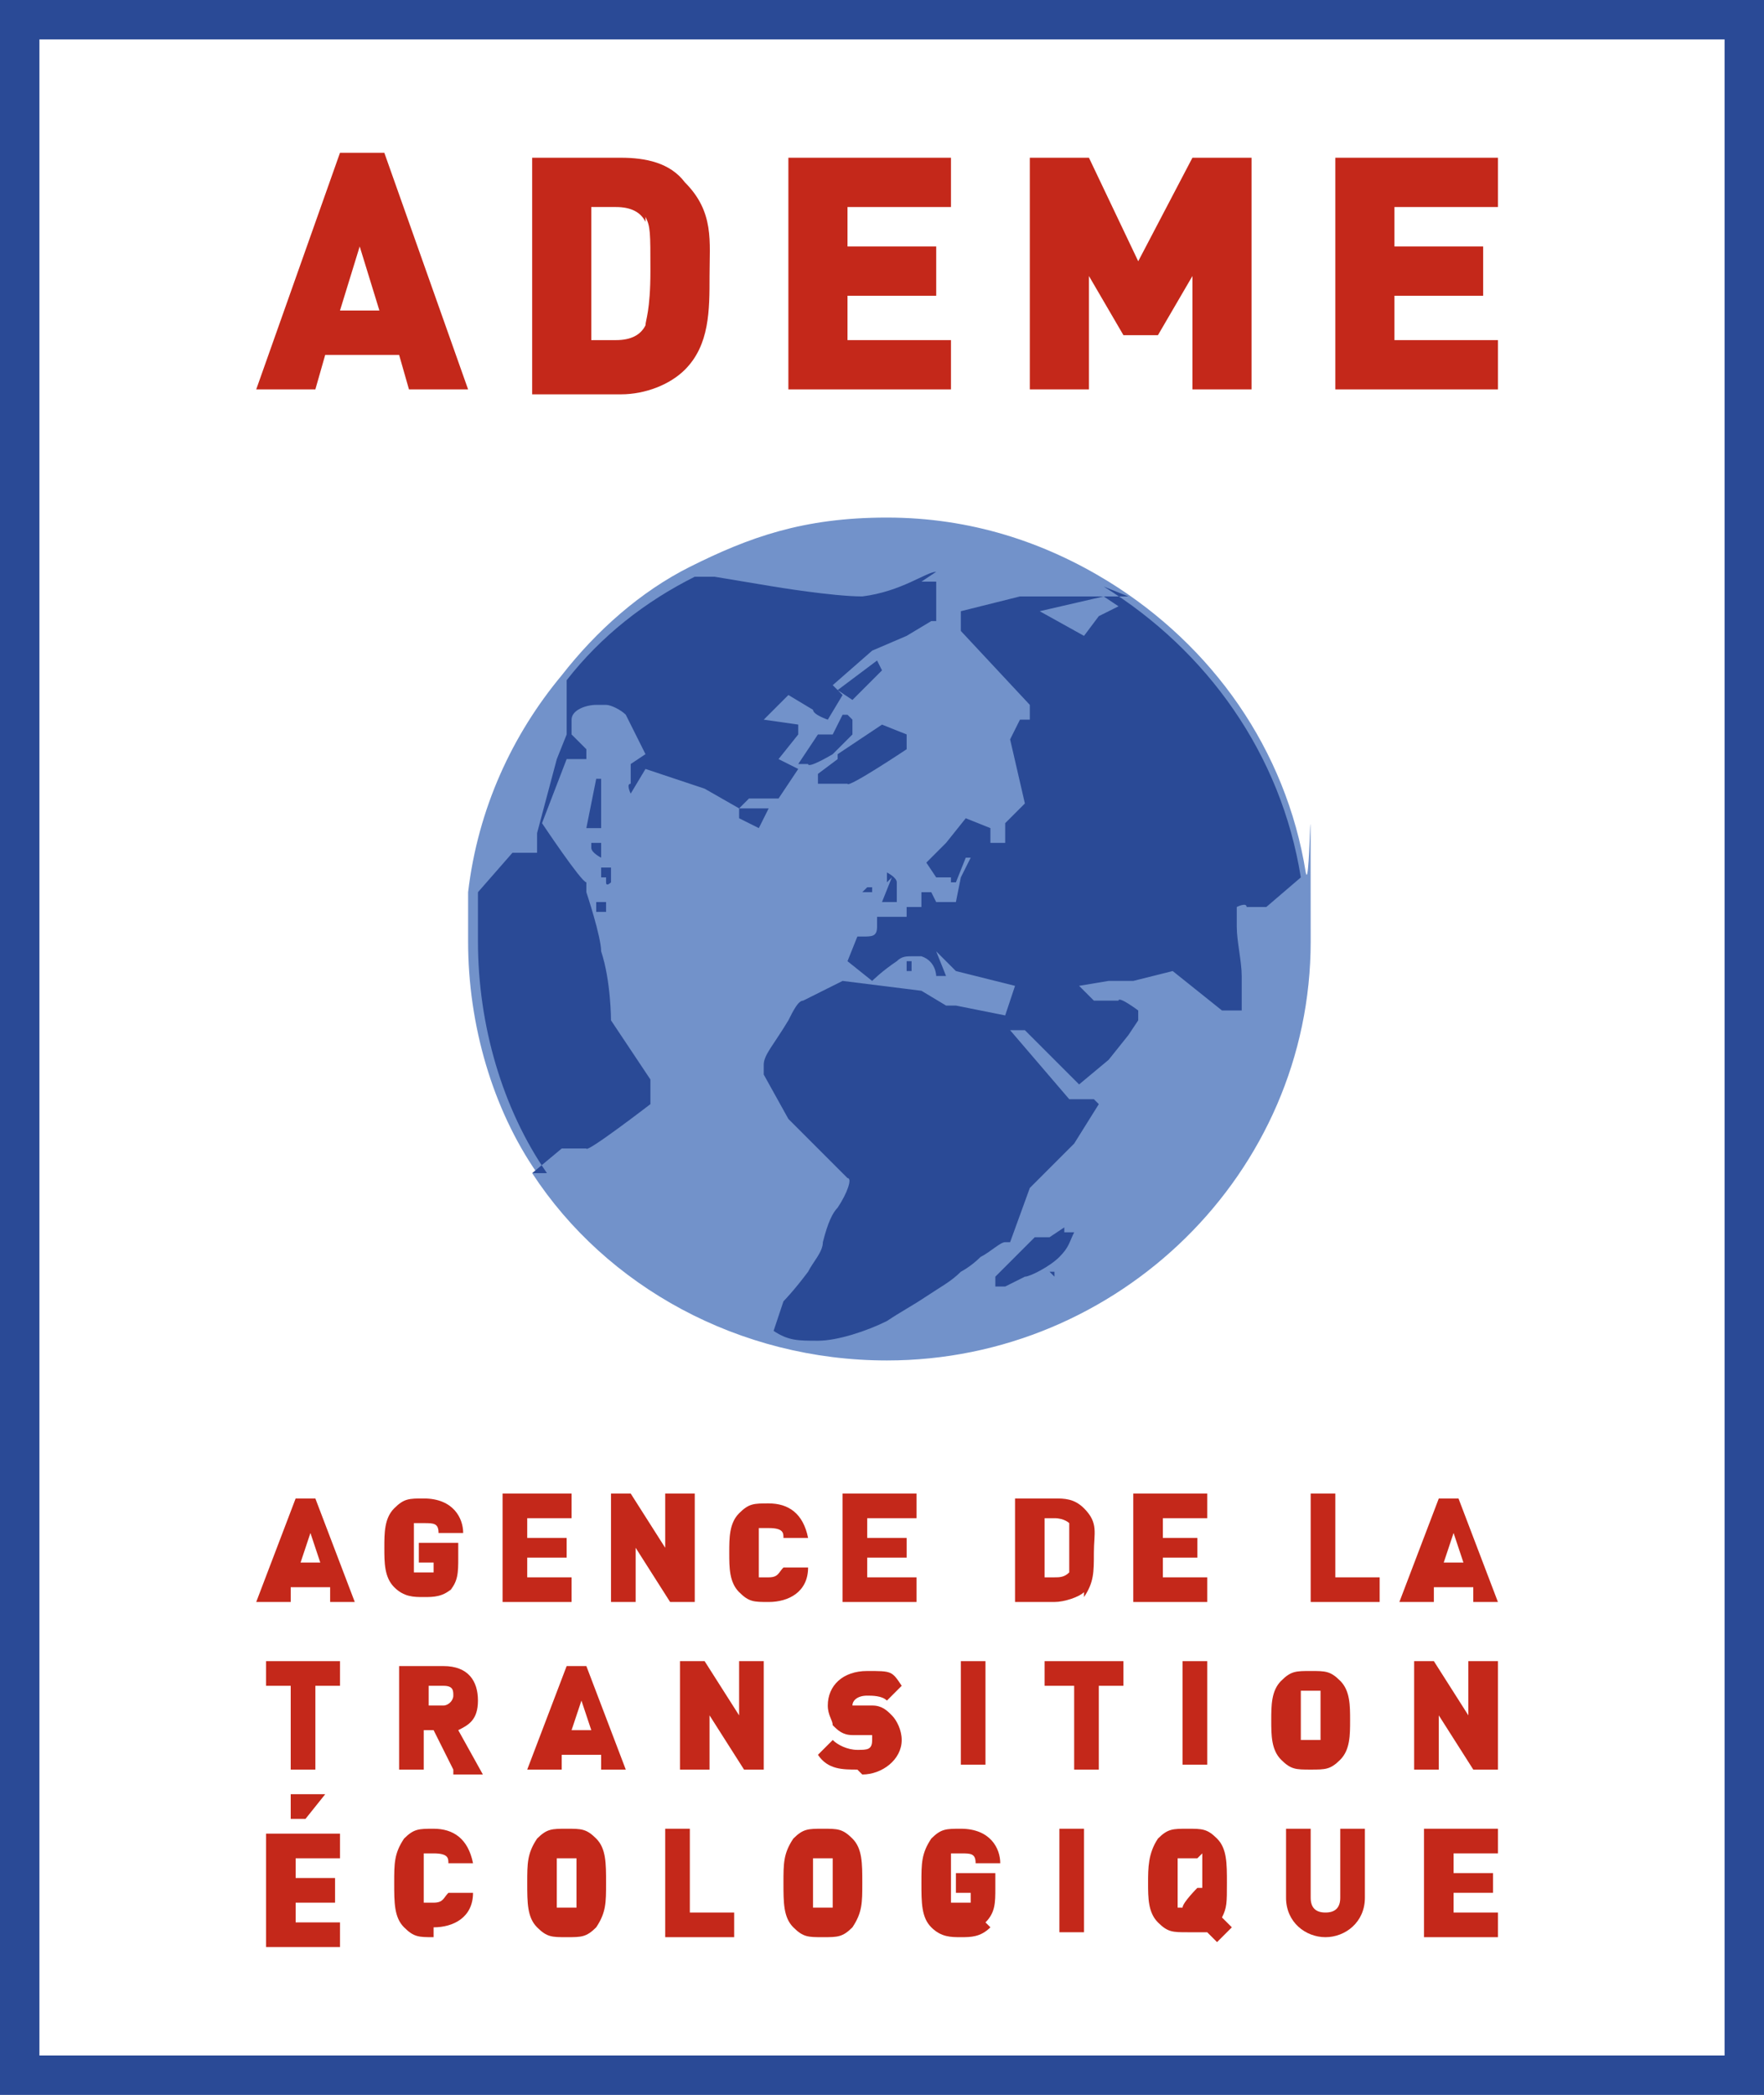 <?xml version="1.0" encoding="UTF-8"?>
<svg id="Calque_1" xmlns="http://www.w3.org/2000/svg" xmlns:xlink="http://www.w3.org/1999/xlink" version="1.1" viewBox="0 0 35.8 42.5">
  <!-- Generator: Adobe Illustrator 30.1.0, SVG Export Plug-In . SVG Version: 2.1.1 Build 136)  -->
  <defs>
    <style>
      .st0 {
        fill: none;
      }

      .st1 {
        fill: #c4281a;
      }

      .st2 {
        clip-path: url(#clippath-10);
      }

      .st3 {
        clip-path: url(#clippath-1);
      }

      .st4 {
        clip-path: url(#clippath-3);
      }

      .st5 {
        clip-path: url(#clippath-4);
      }

      .st6 {
        clip-path: url(#clippath-2);
      }

      .st7 {
        clip-path: url(#clippath-7);
      }

      .st8 {
        clip-path: url(#clippath-6);
      }

      .st9 {
        clip-path: url(#clippath-9);
      }

      .st10 {
        clip-path: url(#clippath-8);
      }

      .st11 {
        clip-path: url(#clippath-5);
      }

      .st12 {
        fill: #2a4a96;
      }

      .st13 {
        fill: #7292ca;
      }

      .st14 {
        clip-path: url(#clippath);
      }
    </style>
    <clipPath id="clippath">
      <rect class="st0" y="0" width="35.8" height="42.5"/>
    </clipPath>
    <clipPath id="clippath-1">
      <rect class="st0" y="0" width="35.8" height="42.5"/>
    </clipPath>
    <clipPath id="clippath-2">
      <rect class="st0" y="0" width="35.8" height="42.5"/>
    </clipPath>
    <clipPath id="clippath-3">
      <rect class="st0" y="0" width="35.8" height="42.5"/>
    </clipPath>
    <clipPath id="clippath-4">
      <rect class="st0" y="0" width="35.8" height="42.5"/>
    </clipPath>
    <clipPath id="clippath-5">
      <rect class="st0" y="0" width="35.8" height="42.5"/>
    </clipPath>
    <clipPath id="clippath-6">
      <rect class="st0" y="0" width="35.8" height="42.5"/>
    </clipPath>
    <clipPath id="clippath-7">
      <rect class="st0" y="0" width="35.8" height="42.5"/>
    </clipPath>
    <clipPath id="clippath-8">
      <rect class="st0" y="0" width="35.8" height="42.5"/>
    </clipPath>
    <clipPath id="clippath-9">
      <rect class="st0" y="0" width="35.8" height="42.5"/>
    </clipPath>
    <clipPath id="clippath-10">
      <rect class="st0" y="0" width="35.8" height="42.5"/>
    </clipPath>
  </defs>
  <g id="Capa_1">
    <g>
      <path class="st12" d="M.8.8h34.2v40.9H.8V.8ZM0,42.5h35.8V0H0S0,42.5,0,42.5Z"/>
      <g class="st14">
        <g>
          <path class="st13" d="M10.8,23.8c1.5,2.3,4.2,3.8,7.2,3.8,4.7,0,8.6-3.8,8.6-8.5s0-.9-.1-1.4c-.4-2.5-1.9-4.6-4-5.9-1.3-.8-2.8-1.3-4.5-1.3s-2.8.4-4,1c-1,.5-1.9,1.3-2.6,2.2-1,1.2-1.7,2.7-1.9,4.4,0,.3,0,.7,0,1,0,1.7.5,3.4,1.4,4.7"/>
          <path class="st12" d="M22.4,12.1l-1.3.3.9.5.3-.4.4-.2-.3-.2ZM22.4,11.9c2.1,1.3,3.6,3.4,4,5.9h0s-.7.6-.7.6h-.4c0-.1-.2,0-.2,0h0c0,.2,0,.3,0,.4,0,.3.1.7.1,1s0,.4,0,.7h-.4s-1-.8-1-.8l-.8.2h-.5c0,0-.6.1-.6.1l.3.3h.5c0-.1.4.2.4.2v.2c0,0-.2.3-.2.3l-.4.5-.6.5-1.1-1.1h-.3s1.2,1.4,1.2,1.4h.5c0,0,.1.1.1.1l-.5.8-.9.9-.4,1.1s0,0-.1,0c-.1,0-.3.2-.5.3-.2.2-.4.3-.4.3-.2.2-.4.3-.7.5-.3.2-.5.3-.8.5-.4.2-1,.4-1.4.4s-.6,0-.9-.2c0,0,0,0,0,0l.2-.6s.2-.2.5-.6c.1-.2.3-.4.3-.6.1-.4.2-.6.3-.7.2-.3.3-.6.2-.6l-1.2-1.2-.5-.9v-.2c0-.2.2-.4.5-.9.1-.2.2-.4.3-.4l.8-.4,1.6.2.5.3h.2s1,.2,1,.2l.2-.6-1.2-.3-.4-.4h0s.2.5.2.5h-.2s0,0,0,0h0s0-.3-.3-.4c0,0-.1,0-.2,0s-.2,0-.3.1c-.3.2-.5.4-.5.4l-.5-.4.2-.5h0s0,0,.1,0c.2,0,.3,0,.3-.2,0-.1,0-.2,0-.2,0,0,0,0,0,0,0,0,0,0,0,0s.2,0,.3,0c.1,0,.3,0,.3,0v-.2c.1,0,.3,0,.3,0v-.3s.2,0,.2,0c0,0,0,0,.1.2h.4c0,0,.1-.5.1-.5h0c0,0,.2-.4.2-.4h-.1c0,0-.2.5-.2.5h-.1s0-.1,0-.1h-.3s-.2-.3-.2-.3l.4-.4.4-.5.5.2v.3c.1,0,.3,0,.3,0v-.4c0,0,.4-.4.4-.4l-.3-1.3.2-.4h.2s0-.3,0-.3l-1.4-1.5v-.4s1.2-.3,1.2-.3h.2s.7,0,.7,0h.2c0,0,1.1,0,1.1,0h0s0,0,0,0ZM10.8,23.8l.6-.5h.5c0,.1,1.3-.9,1.3-.9v-.5c0,0-.8-1.2-.8-1.2,0,0,0-.8-.2-1.4,0-.3-.3-1.2-.3-1.2v-.2c-.1,0-.9-1.2-.9-1.2l.5-1.3h.4s0-.2,0-.2l-.3-.3h0c0,0,0-.3,0-.3,0-.2.3-.3.5-.3s.1,0,.2,0c.1,0,.3.1.4.2,0,0,.4.8.4.8l-.3.2v.4c-.1,0,0,.2,0,.2l.3-.5,1.2.4.7.4.2-.2h.6c0,0,.4-.6.4-.6l-.4-.2.4-.5v-.2s-.7-.1-.7-.1l.5-.5.5.3h0c0,.1.3.2.3.2l.3-.5-.2-.2.8-.7.7-.3.5-.3h.1c0,0,0-.5,0-.5v-.3c0,0-.3,0-.3,0l.3-.2h0c-.2,0-.7.4-1.5.5-.6,0-1.8-.2-1.8-.2l-1.2-.2h-.4c-1,.5-1.9,1.2-2.6,2.1v1.1s-.2.5-.2.5l-.4,1.5v.4c.1,0-.5,0-.5,0l-.7.8c0,.3,0,.7,0,1,0,1.7.5,3.4,1.4,4.7M12.1,18.3v.2s.2,0,.2,0v-.2c0,0-.2,0-.2,0ZM18.5,19.5h-.1s0,.2,0,.2h.1s0-.2,0-.2h0s0,0,0,0ZM21.4,25.9s0-.1,0-.1c0,0-.1,0-.1,0,0,0,.1.1.1.1h.1ZM21.6,24.9l-.3.2h-.3c0,0-.8.8-.8.8v.2s.2,0,.2,0l.4-.2c.1,0,.5-.2.7-.4.2-.2.2-.3.3-.5h-.2ZM17.5,18.1h.2c0,0,0-.1,0-.1h-.1s-.1.1-.1.1ZM18.1,17.8s-.2.5-.2.5c0,0,.3,0,.3,0v-.4c0,0,0,0,0,0h0c0-.1-.2-.2-.2-.2h0c0,.1,0,.2,0,.2ZM12.4,18.3s.1,0,.1,0h0c0-.1,0,0,0,0h0ZM12.3,17.9h0c0,.1.1,0,.1,0,0,0,0-.1,0-.1,0,0-.1,0-.1,0ZM12.2,17.6v.2s.2,0,.2,0v-.2s-.2,0-.2,0ZM12,17.2h0c0,.1.2.2.2.2v-.3c0,0-.2,0-.2,0,0,0,0,.2,0,.2ZM11.9,16.8h.3s0-.6,0-.6v-.2s0-.2,0-.2h-.1s-.2,1-.2,1ZM17.8,13.4l-.8.6.3.2.6-.6s-.1-.2-.1-.2ZM17.2,14.5h-.1s-.2.4-.2.4h-.3s-.4.6-.4.6h.2c0,.1.5-.2.5-.2l.4-.4s0-.3,0-.3ZM17,15.4l-.4.3v.2h.6c0,.1,1.2-.7,1.2-.7v-.3s-.5-.2-.5-.2c0,0-.9.6-.9.6ZM15.1,16.4h.5c0,0-.2.4-.2.4l-.4-.2v-.2Z"/>
        </g>
      </g>
      <path class="st1" d="M7.3,5l-.4,1.3h.8l-.4-1.3ZM8.3,7.9l-.2-.7h-1.5l-.2.7h-1.2l1.7-4.8h.9l1.7,4.8h-1.2Z"/>
      <g class="st3">
        <path class="st1" d="M13.1,4.5c-.1-.2-.3-.3-.6-.3h-.5v2.7h.5c.3,0,.5-.1.6-.3,0-.1.1-.3.1-1.1s0-.9-.1-1.1M13.9,7.5c-.3.3-.8.5-1.3.5h-1.8V3.2h1.8c.5,0,1,.1,1.3.5.6.6.5,1.2.5,1.9s0,1.4-.5,1.9"/>
      </g>
      <polygon class="st1" points="16 7.9 16 3.2 19.3 3.2 19.3 4.2 17.2 4.2 17.2 5 19 5 19 6 17.2 6 17.2 6.9 19.3 6.9 19.3 7.9 16 7.9"/>
      <polygon class="st1" points="24.2 7.9 24.2 5.6 23.5 6.8 22.8 6.8 22.1 5.6 22.1 7.9 20.9 7.9 20.9 3.2 22.1 3.2 23.1 5.3 24.2 3.2 25.4 3.2 25.4 7.9 24.2 7.9"/>
      <polygon class="st1" points="27.1 7.9 27.1 3.2 30.4 3.2 30.4 4.2 28.3 4.2 28.3 5 30.1 5 30.1 6 28.3 6 28.3 6.9 30.4 6.9 30.4 7.9 27.1 7.9"/>
      <path class="st1" d="M6.3,31.1l-.2.6h.4l-.2-.6ZM6.7,32.5v-.3h-.8v.3h-.7l.8-2.1h.4l.8,2.1s-.6,0-.6,0Z"/>
      <g class="st6">
        <path class="st1" d="M9.2,32.2c-.2.2-.4.2-.6.2s-.4,0-.6-.2c-.2-.2-.2-.5-.2-.8s0-.6.2-.8c.2-.2.3-.2.6-.2.6,0,.8.4.8.7h-.5c0-.2-.1-.2-.3-.2s-.2,0-.2,0c0,0,0,.1,0,.5s0,.5,0,.5c0,0,.1,0,.2,0s.2,0,.2,0c0,0,0-.1,0-.2h0s-.3,0-.3,0v-.4h.8v.3c0,.3,0,.5-.2.7"/>
      </g>
      <polygon class="st1" points="10.2 32.5 10.2 30.3 11.6 30.3 11.6 30.8 10.7 30.8 10.7 31.2 11.5 31.2 11.5 31.6 10.7 31.6 10.7 32 11.6 32 11.6 32.5 10.2 32.5"/>
      <polygon class="st1" points="13.6 32.5 12.9 31.4 12.9 32.5 12.4 32.5 12.4 30.3 12.8 30.3 13.5 31.4 13.5 30.3 14.1 30.3 14.1 32.5 13.6 32.5"/>
      <g class="st4">
        <path class="st1" d="M15.6,32.5c-.3,0-.4,0-.6-.2-.2-.2-.2-.5-.2-.8s0-.6.2-.8c.2-.2.3-.2.6-.2.4,0,.7.2.8.7h-.5c0-.1,0-.2-.3-.2s-.2,0-.2,0c0,0,0,.1,0,.5s0,.5,0,.5c0,0,.1,0,.2,0,.2,0,.2-.1.3-.2h.5c0,.5-.4.7-.8.7"/>
      </g>
      <polygon class="st1" points="17.1 32.5 17.1 30.3 18.6 30.3 18.6 30.8 17.6 30.8 17.6 31.2 18.4 31.2 18.4 31.6 17.6 31.6 17.6 32 18.6 32 18.6 32.5 17.1 32.5"/>
      <g class="st5">
        <path class="st1" d="M21.7,30.9c0,0-.1-.1-.3-.1h-.2v1.2h.2c.1,0,.2,0,.3-.1,0,0,0-.1,0-.5s0-.4,0-.5M22,32.3c-.1.1-.4.2-.6.2h-.8v-2.1h.8c.2,0,.4,0,.6.2.3.3.2.5.2.9s0,.6-.2.9"/>
      </g>
      <polygon class="st1" points="23 32.5 23 30.3 24.5 30.3 24.5 30.8 23.6 30.8 23.6 31.2 24.3 31.2 24.3 31.6 23.6 31.6 23.6 32 24.5 32 24.5 32.5 23 32.5"/>
      <polygon class="st1" points="26.6 32.5 26.6 30.3 27.1 30.3 27.1 32 28 32 28 32.5 26.6 32.5"/>
      <path class="st1" d="M29.5,31.1l-.2.6h.4l-.2-.6ZM29.9,32.5v-.3h-.8v.3h-.7l.8-2.1h.4l.8,2.1s-.6,0-.6,0Z"/>
      <polygon class="st1" points="6.4 34.2 6.4 35.9 5.9 35.9 5.9 34.2 5.4 34.2 5.4 33.7 6.9 33.7 6.9 34.2 6.4 34.2"/>
      <g class="st11">
        <path class="st1" d="M9,34.2h-.3v.4h.3c.1,0,.2-.1.2-.2s0-.2-.2-.2M9.2,35.9l-.4-.8h-.2v.8h-.5v-2.1h.9c.5,0,.7.3.7.7s-.2.5-.4.6l.5.9s-.6,0-.6,0Z"/>
      </g>
      <path class="st1" d="M11.8,34.5l-.2.6h.4l-.2-.6ZM12.2,35.9v-.3h-.8v.3h-.7l.8-2.1h.4l.8,2.1s-.6,0-.6,0Z"/>
      <polygon class="st1" points="15.1 35.9 14.4 34.8 14.4 35.9 13.8 35.9 13.8 33.7 14.3 33.7 15 34.8 15 33.7 15.5 33.7 15.5 35.9 15.1 35.9"/>
      <g class="st8">
        <path class="st1" d="M17.4,35.9c-.3,0-.6,0-.8-.3l.3-.3c.1.1.3.2.5.2s.3,0,.3-.2,0,0,0-.1c0,0,0,0-.1,0h-.3c-.2,0-.3-.1-.4-.2,0-.1-.1-.2-.1-.4,0-.4.3-.7.8-.7s.5,0,.7.3l-.3.3c-.1-.1-.3-.1-.4-.1-.2,0-.3.1-.3.2s0,0,0,0,0,0,.1,0h.3c.2,0,.3.1.4.2.1.1.2.3.2.5,0,.4-.4.7-.8.7"/>
      </g>
      <rect class="st1" x="19.5" y="33.7" width=".5" height="2.1"/>
      <polygon class="st1" points="22.3 34.2 22.3 35.9 21.8 35.9 21.8 34.2 21.2 34.2 21.2 33.7 22.8 33.7 22.8 34.2 22.3 34.2"/>
      <rect class="st1" x="24" y="33.7" width=".5" height="2.1"/>
      <g class="st7">
        <path class="st1" d="M26.8,34.3c0,0-.1,0-.2,0s-.2,0-.2,0c0,0,0,.1,0,.5s0,.5,0,.5c0,0,.1,0,.2,0s.2,0,.2,0c0,0,0-.1,0-.5s0-.5,0-.5M27.2,35.7c-.2.2-.3.2-.6.2s-.4,0-.6-.2c-.2-.2-.2-.5-.2-.8s0-.6.2-.8c.2-.2.3-.2.6-.2s.4,0,.6.2c.2.2.2.5.2.8s0,.6-.2.8"/>
      </g>
      <polygon class="st1" points="29.9 35.9 29.2 34.8 29.2 35.9 28.7 35.9 28.7 33.7 29.1 33.7 29.8 34.8 29.8 33.7 30.4 33.7 30.4 35.9 29.9 35.9"/>
      <path class="st1" d="M6.2,36.9h-.3v-.5h.7l-.4.5ZM5.4,39.3v-2.1h1.5v.5h-.9v.4h.8v.5h-.8v.4h.9v.5h-1.5Z"/>
      <g class="st10">
        <g>
          <path class="st1" d="M8.8,39.3c-.3,0-.4,0-.6-.2-.2-.2-.2-.5-.2-.9s0-.6.2-.9c.2-.2.3-.2.6-.2.4,0,.7.2.8.7h-.5c0-.1,0-.2-.3-.2s-.2,0-.2,0c0,0,0,.1,0,.5s0,.5,0,.5c0,0,.1,0,.2,0,.2,0,.2-.1.3-.2h.5c0,.5-.4.7-.8.7"/>
          <path class="st1" d="M11.7,37.7c0,0-.1,0-.2,0s-.2,0-.2,0c0,0,0,.1,0,.5s0,.5,0,.5c0,0,.1,0,.2,0s.2,0,.2,0c0,0,0-.1,0-.5s0-.5,0-.5M12.1,39.1c-.2.2-.3.2-.6.2s-.4,0-.6-.2c-.2-.2-.2-.5-.2-.9s0-.6.2-.9c.2-.2.3-.2.6-.2s.4,0,.6.2c.2.2.2.5.2.9s0,.6-.2.9"/>
        </g>
      </g>
      <polygon class="st1" points="13.5 39.3 13.5 37.1 14 37.1 14 38.8 14.9 38.8 14.9 39.3 13.5 39.3"/>
      <g class="st9">
        <g>
          <path class="st1" d="M16.9,37.7c0,0-.1,0-.2,0s-.2,0-.2,0c0,0,0,.1,0,.5s0,.5,0,.5c0,0,.1,0,.2,0s.2,0,.2,0c0,0,0-.1,0-.5s0-.5,0-.5M17.3,39.1c-.2.2-.3.2-.6.2s-.4,0-.6-.2c-.2-.2-.2-.5-.2-.9s0-.6.2-.9c.2-.2.3-.2.6-.2s.4,0,.6.2c.2.2.2.5.2.9s0,.6-.2.9"/>
          <path class="st1" d="M20.1,39.1c-.2.2-.4.2-.6.2s-.4,0-.6-.2c-.2-.2-.2-.5-.2-.9s0-.6.2-.9c.2-.2.3-.2.6-.2.6,0,.8.4.8.7h-.5c0-.2-.1-.2-.3-.2s-.2,0-.2,0c0,0,0,.1,0,.5s0,.5,0,.5c0,0,.1,0,.2,0s.2,0,.2,0c0,0,0-.1,0-.2h0s-.3,0-.3,0v-.4h.8v.3c0,.3,0,.5-.2.7"/>
        </g>
      </g>
      <rect class="st1" x="21.5" y="37.1" width=".5" height="2.1"/>
      <g class="st2">
        <g>
          <path class="st1" d="M24.3,37.7c0,0-.1,0-.2,0s-.2,0-.2,0c0,0,0,.1,0,.5s0,.5,0,.5c0,0,.1,0,.2,0s0,0,0,0h-.1c0-.1.3-.4.3-.4h.1s0,0,0-.2c0-.4,0-.5,0-.5M24.7,39.4l-.2-.2c-.1,0-.3,0-.4,0-.3,0-.4,0-.6-.2-.2-.2-.2-.5-.2-.8s0-.6.2-.9c.2-.2.3-.2.6-.2s.4,0,.6.2c.2.2.2.5.2.9s0,.5-.1.7l.2.2s-.3.3-.3.3Z"/>
          <path class="st1" d="M26.9,39.3c-.4,0-.8-.3-.8-.8v-1.4h.5v1.4c0,.2.1.3.3.3s.3-.1.3-.3v-1.4h.5v1.4c0,.5-.4.8-.8.8"/>
        </g>
      </g>
      <polygon class="st1" points="28.9 39.3 28.9 37.1 30.4 37.1 30.4 37.6 29.5 37.6 29.5 38 30.3 38 30.3 38.4 29.5 38.4 29.5 38.8 30.4 38.8 30.4 39.3 28.9 39.3"/>
    </g>
  </g>
</svg>